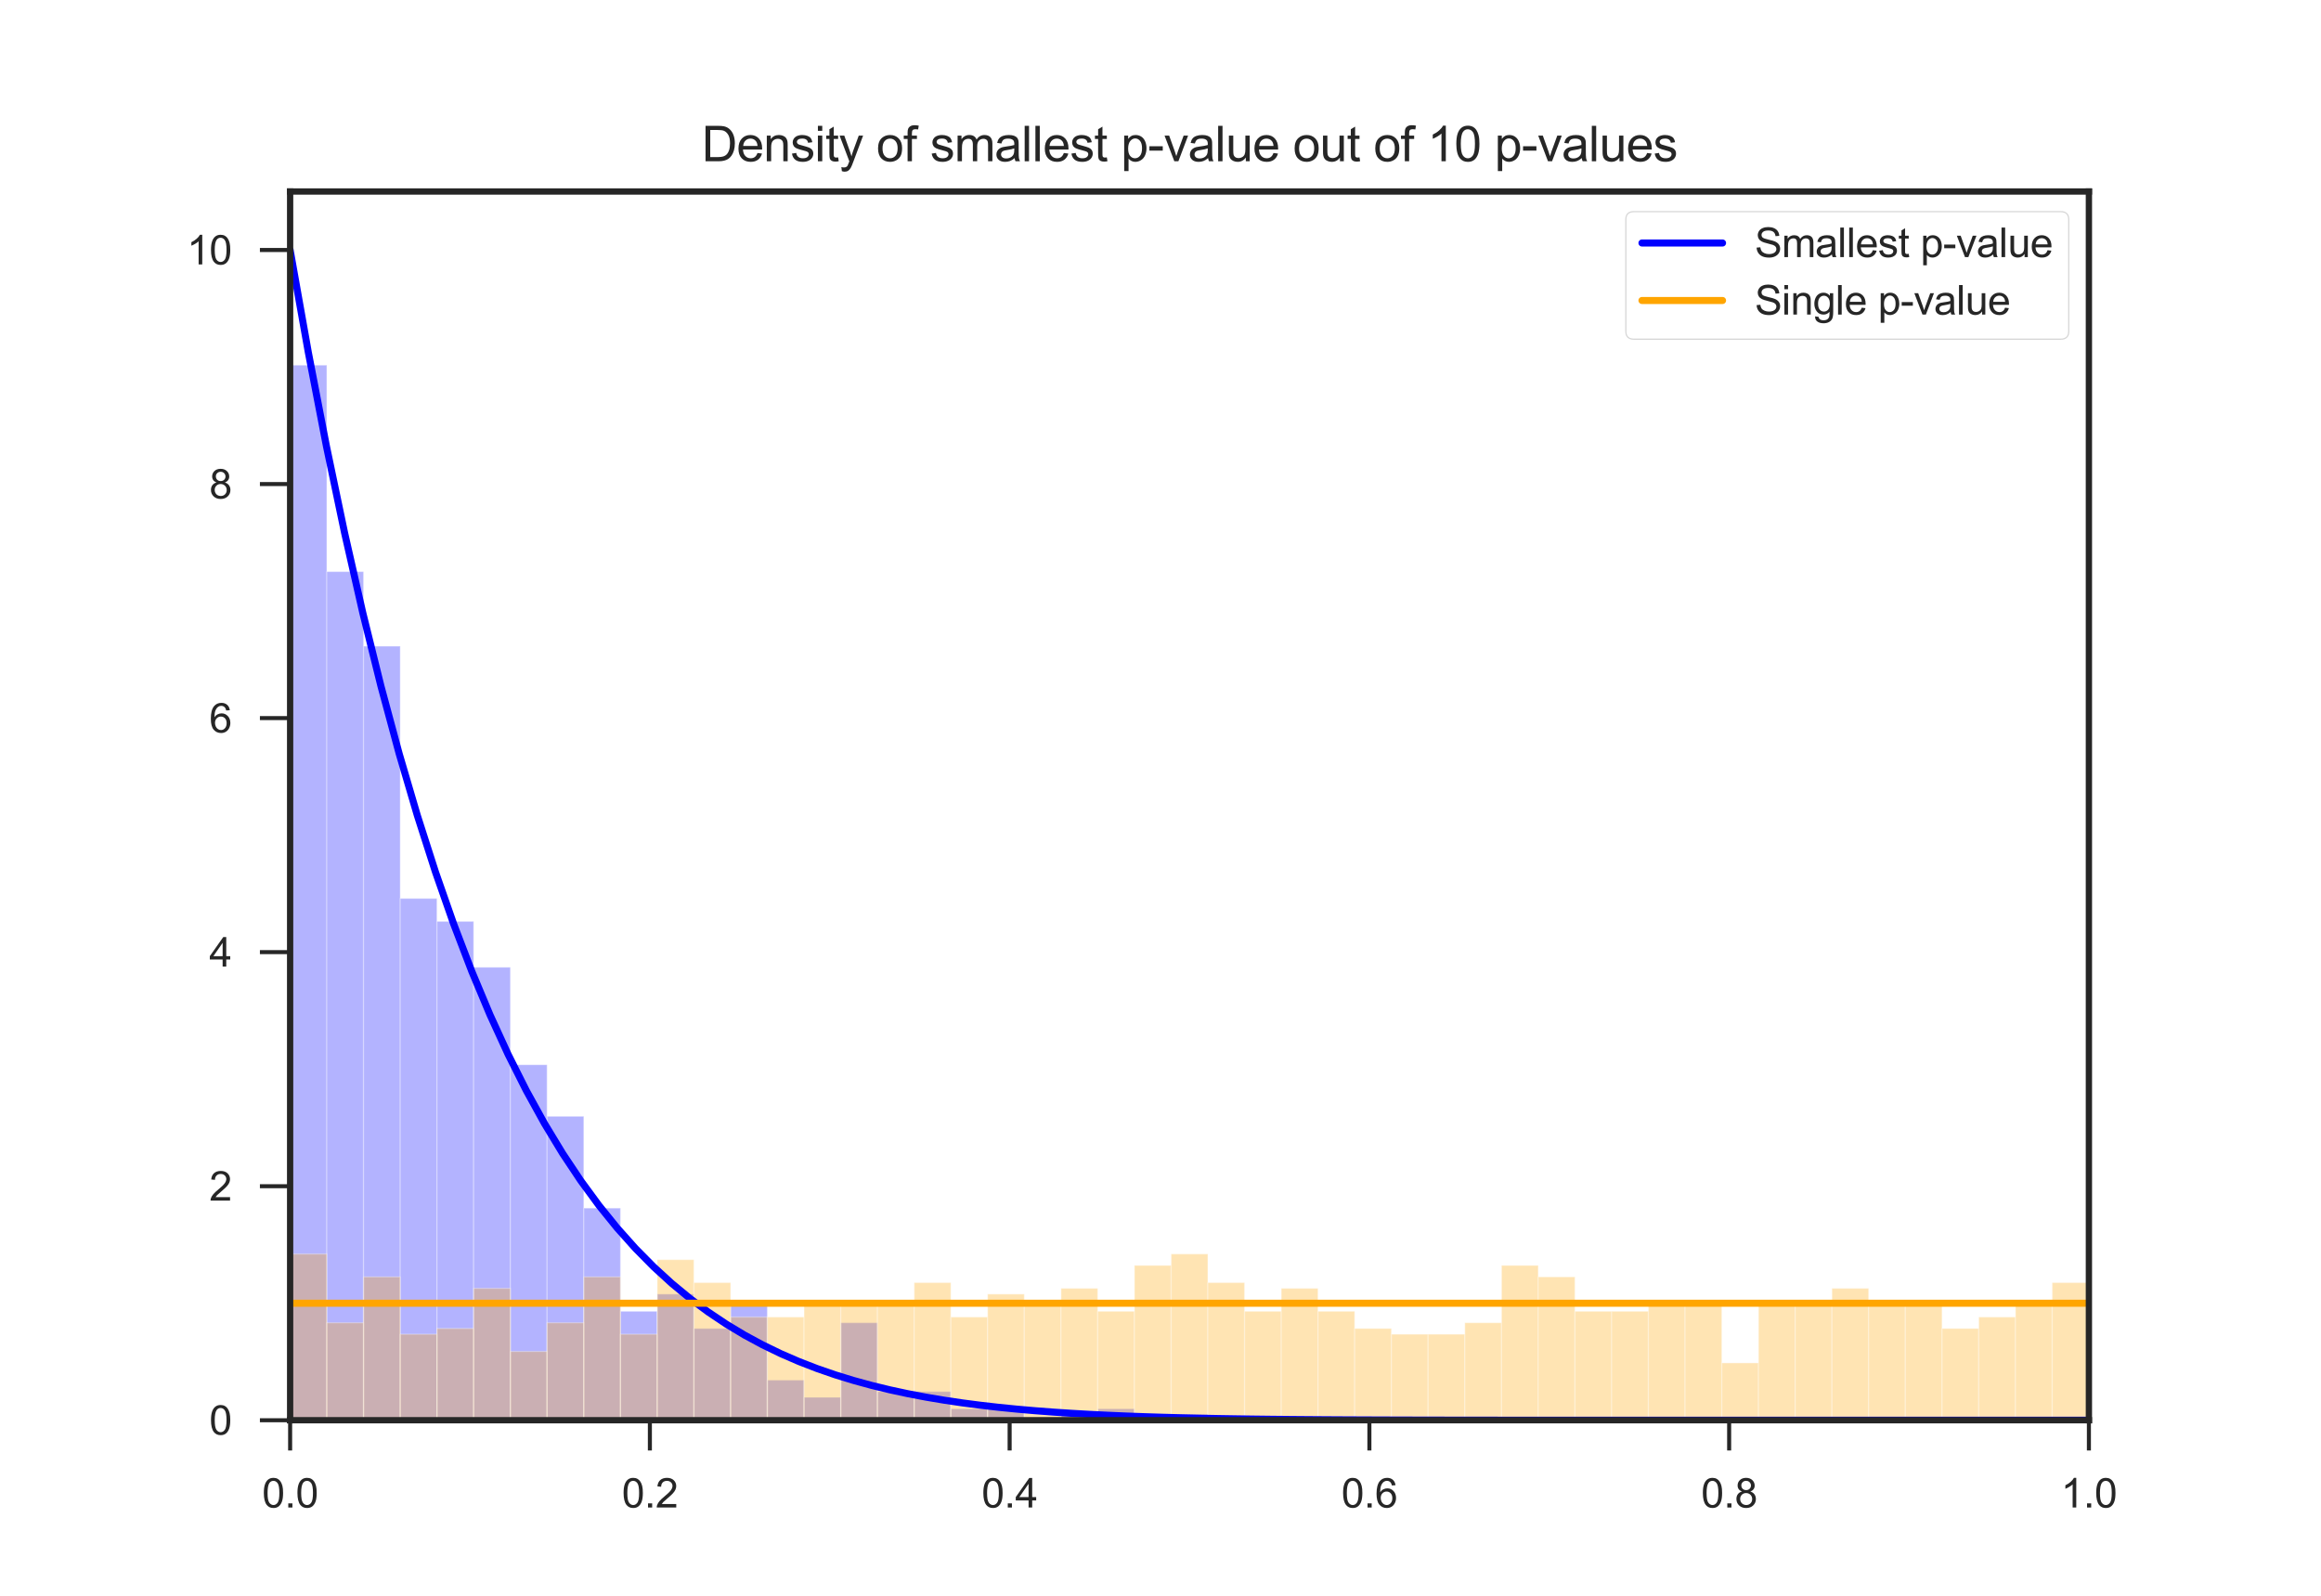 <?xml version="1.0" encoding="utf-8" standalone="no"?>
<!DOCTYPE svg PUBLIC "-//W3C//DTD SVG 1.1//EN"
  "http://www.w3.org/Graphics/SVG/1.1/DTD/svg11.dtd">
<svg xmlns:xlink="http://www.w3.org/1999/xlink" width="460.8pt" height="316.8pt" viewBox="0 0 460.8 316.8" xmlns="http://www.w3.org/2000/svg" version="1.1">
 <defs>
  <style type="text/css">*{stroke-linejoin: round; stroke-linecap: butt}</style>
 </defs>
 <g id="figure_1">
  <g id="patch_1">
   <path d="M 0 316.8 
L 460.8 316.8 
L 460.8 0 
L 0 0 
z
" style="fill: #ffffff"/>
  </g>
  <g id="axes_1">
   <g id="patch_2">
    <path d="M 57.6 281.952 
L 414.72 281.952 
L 414.72 38.016 
L 57.6 38.016 
z
" style="fill: #ffffff"/>
   </g>
   <g id="matplotlib.axis_1">
    <g id="xtick_1">
     <g id="line2d_1">
      <defs>
       <path id="m4decdb5a66" d="M 0 0 
L 0 6 
" style="stroke: #262626; stroke-width: 0.8"/>
      </defs>
      <g>
       <use xlink:href="#m4decdb5a66" x="57.6" y="281.952" style="fill: #262626; stroke: #262626; stroke-width: 0.8"/>
      </g>
     </g>
     <g id="text_1">
      <!-- 0.0 -->
      <g style="fill: #262626" transform="translate(52.04 299.278)scale(0.08 -0.08)">
       <defs>
        <path id="ArialMT-30" d="M 266 2259 
Q 266 3072 433 3567 
Q 600 4063 929 4331 
Q 1259 4600 1759 4600 
Q 2128 4600 2406 4451 
Q 2684 4303 2865 4023 
Q 3047 3744 3150 3342 
Q 3253 2941 3253 2259 
Q 3253 1453 3087 958 
Q 2922 463 2592 192 
Q 2263 -78 1759 -78 
Q 1097 -78 719 397 
Q 266 969 266 2259 
z
M 844 2259 
Q 844 1131 1108 757 
Q 1372 384 1759 384 
Q 2147 384 2411 759 
Q 2675 1134 2675 2259 
Q 2675 3391 2411 3762 
Q 2147 4134 1753 4134 
Q 1366 4134 1134 3806 
Q 844 3388 844 2259 
z
" transform="scale(0.016)"/>
        <path id="ArialMT-2e" d="M 581 0 
L 581 641 
L 1222 641 
L 1222 0 
L 581 0 
z
" transform="scale(0.016)"/>
       </defs>
       <use xlink:href="#ArialMT-30"/>
       <use xlink:href="#ArialMT-2e" x="55.615"/>
       <use xlink:href="#ArialMT-30" x="83.398"/>
      </g>
     </g>
    </g>
    <g id="xtick_2">
     <g id="line2d_2">
      <g>
       <use xlink:href="#m4decdb5a66" x="129.024" y="281.952" style="fill: #262626; stroke: #262626; stroke-width: 0.8"/>
      </g>
     </g>
     <g id="text_2">
      <!-- 0.2 -->
      <g style="fill: #262626" transform="translate(123.464 299.278)scale(0.08 -0.08)">
       <defs>
        <path id="ArialMT-32" d="M 3222 541 
L 3222 0 
L 194 0 
Q 188 203 259 391 
Q 375 700 629 1000 
Q 884 1300 1366 1694 
Q 2113 2306 2375 2664 
Q 2638 3022 2638 3341 
Q 2638 3675 2398 3904 
Q 2159 4134 1775 4134 
Q 1369 4134 1125 3890 
Q 881 3647 878 3216 
L 300 3275 
Q 359 3922 746 4261 
Q 1134 4600 1788 4600 
Q 2447 4600 2831 4234 
Q 3216 3869 3216 3328 
Q 3216 3053 3103 2787 
Q 2991 2522 2730 2228 
Q 2469 1934 1863 1422 
Q 1356 997 1212 845 
Q 1069 694 975 541 
L 3222 541 
z
" transform="scale(0.016)"/>
       </defs>
       <use xlink:href="#ArialMT-30"/>
       <use xlink:href="#ArialMT-2e" x="55.615"/>
       <use xlink:href="#ArialMT-32" x="83.398"/>
      </g>
     </g>
    </g>
    <g id="xtick_3">
     <g id="line2d_3">
      <g>
       <use xlink:href="#m4decdb5a66" x="200.448" y="281.952" style="fill: #262626; stroke: #262626; stroke-width: 0.8"/>
      </g>
     </g>
     <g id="text_3">
      <!-- 0.4 -->
      <g style="fill: #262626" transform="translate(194.888 299.278)scale(0.08 -0.08)">
       <defs>
        <path id="ArialMT-34" d="M 2069 0 
L 2069 1097 
L 81 1097 
L 81 1613 
L 2172 4581 
L 2631 4581 
L 2631 1613 
L 3250 1613 
L 3250 1097 
L 2631 1097 
L 2631 0 
L 2069 0 
z
M 2069 1613 
L 2069 3678 
L 634 1613 
L 2069 1613 
z
" transform="scale(0.016)"/>
       </defs>
       <use xlink:href="#ArialMT-30"/>
       <use xlink:href="#ArialMT-2e" x="55.615"/>
       <use xlink:href="#ArialMT-34" x="83.398"/>
      </g>
     </g>
    </g>
    <g id="xtick_4">
     <g id="line2d_4">
      <g>
       <use xlink:href="#m4decdb5a66" x="271.872" y="281.952" style="fill: #262626; stroke: #262626; stroke-width: 0.8"/>
      </g>
     </g>
     <g id="text_4">
      <!-- 0.6 -->
      <g style="fill: #262626" transform="translate(266.312 299.278)scale(0.08 -0.08)">
       <defs>
        <path id="ArialMT-36" d="M 3184 3459 
L 2625 3416 
Q 2550 3747 2413 3897 
Q 2184 4138 1850 4138 
Q 1581 4138 1378 3988 
Q 1113 3794 959 3422 
Q 806 3050 800 2363 
Q 1003 2672 1297 2822 
Q 1591 2972 1913 2972 
Q 2475 2972 2870 2558 
Q 3266 2144 3266 1488 
Q 3266 1056 3080 686 
Q 2894 316 2569 119 
Q 2244 -78 1831 -78 
Q 1128 -78 684 439 
Q 241 956 241 2144 
Q 241 3472 731 4075 
Q 1159 4600 1884 4600 
Q 2425 4600 2770 4297 
Q 3116 3994 3184 3459 
z
M 888 1484 
Q 888 1194 1011 928 
Q 1134 663 1356 523 
Q 1578 384 1822 384 
Q 2178 384 2434 671 
Q 2691 959 2691 1453 
Q 2691 1928 2437 2201 
Q 2184 2475 1800 2475 
Q 1419 2475 1153 2201 
Q 888 1928 888 1484 
z
" transform="scale(0.016)"/>
       </defs>
       <use xlink:href="#ArialMT-30"/>
       <use xlink:href="#ArialMT-2e" x="55.615"/>
       <use xlink:href="#ArialMT-36" x="83.398"/>
      </g>
     </g>
    </g>
    <g id="xtick_5">
     <g id="line2d_5">
      <g>
       <use xlink:href="#m4decdb5a66" x="343.296" y="281.952" style="fill: #262626; stroke: #262626; stroke-width: 0.8"/>
      </g>
     </g>
     <g id="text_5">
      <!-- 0.8 -->
      <g style="fill: #262626" transform="translate(337.736 299.278)scale(0.08 -0.08)">
       <defs>
        <path id="ArialMT-38" d="M 1131 2484 
Q 781 2613 612 2850 
Q 444 3088 444 3419 
Q 444 3919 803 4259 
Q 1163 4600 1759 4600 
Q 2359 4600 2725 4251 
Q 3091 3903 3091 3403 
Q 3091 3084 2923 2848 
Q 2756 2613 2416 2484 
Q 2838 2347 3058 2040 
Q 3278 1734 3278 1309 
Q 3278 722 2862 322 
Q 2447 -78 1769 -78 
Q 1091 -78 675 323 
Q 259 725 259 1325 
Q 259 1772 486 2073 
Q 713 2375 1131 2484 
z
M 1019 3438 
Q 1019 3113 1228 2906 
Q 1438 2700 1772 2700 
Q 2097 2700 2305 2904 
Q 2513 3109 2513 3406 
Q 2513 3716 2298 3927 
Q 2084 4138 1766 4138 
Q 1444 4138 1231 3931 
Q 1019 3725 1019 3438 
z
M 838 1322 
Q 838 1081 952 856 
Q 1066 631 1291 507 
Q 1516 384 1775 384 
Q 2178 384 2440 643 
Q 2703 903 2703 1303 
Q 2703 1709 2433 1975 
Q 2163 2241 1756 2241 
Q 1359 2241 1098 1978 
Q 838 1716 838 1322 
z
" transform="scale(0.016)"/>
       </defs>
       <use xlink:href="#ArialMT-30"/>
       <use xlink:href="#ArialMT-2e" x="55.615"/>
       <use xlink:href="#ArialMT-38" x="83.398"/>
      </g>
     </g>
    </g>
    <g id="xtick_6">
     <g id="line2d_6">
      <g>
       <use xlink:href="#m4decdb5a66" x="414.72" y="281.952" style="fill: #262626; stroke: #262626; stroke-width: 0.8"/>
      </g>
     </g>
     <g id="text_6">
      <!-- 1.0 -->
      <g style="fill: #262626" transform="translate(409.16 299.278)scale(0.08 -0.08)">
       <defs>
        <path id="ArialMT-31" d="M 2384 0 
L 1822 0 
L 1822 3584 
Q 1619 3391 1289 3197 
Q 959 3003 697 2906 
L 697 3450 
Q 1169 3672 1522 3987 
Q 1875 4303 2022 4600 
L 2384 4600 
L 2384 0 
z
" transform="scale(0.016)"/>
       </defs>
       <use xlink:href="#ArialMT-31"/>
       <use xlink:href="#ArialMT-2e" x="55.615"/>
       <use xlink:href="#ArialMT-30" x="83.398"/>
      </g>
     </g>
    </g>
   </g>
   <g id="matplotlib.axis_2">
    <g id="ytick_1">
     <g id="line2d_7">
      <defs>
       <path id="m6d794ac62b" d="M 0 0 
L -6 0 
" style="stroke: #262626; stroke-width: 0.8"/>
      </defs>
      <g>
       <use xlink:href="#m6d794ac62b" x="57.6" y="281.952" style="fill: #262626; stroke: #262626; stroke-width: 0.8"/>
      </g>
     </g>
     <g id="text_7">
      <!-- 0 -->
      <g style="fill: #262626" transform="translate(41.551 284.815)scale(0.08 -0.08)">
       <use xlink:href="#ArialMT-30"/>
      </g>
     </g>
    </g>
    <g id="ytick_2">
     <g id="line2d_8">
      <g>
       <use xlink:href="#m6d794ac62b" x="57.6" y="235.488" style="fill: #262626; stroke: #262626; stroke-width: 0.8"/>
      </g>
     </g>
     <g id="text_8">
      <!-- 2 -->
      <g style="fill: #262626" transform="translate(41.551 238.351)scale(0.08 -0.08)">
       <use xlink:href="#ArialMT-32"/>
      </g>
     </g>
    </g>
    <g id="ytick_3">
     <g id="line2d_9">
      <g>
       <use xlink:href="#m6d794ac62b" x="57.6" y="189.024" style="fill: #262626; stroke: #262626; stroke-width: 0.8"/>
      </g>
     </g>
     <g id="text_9">
      <!-- 4 -->
      <g style="fill: #262626" transform="translate(41.551 191.887)scale(0.08 -0.08)">
       <use xlink:href="#ArialMT-34"/>
      </g>
     </g>
    </g>
    <g id="ytick_4">
     <g id="line2d_10">
      <g>
       <use xlink:href="#m6d794ac62b" x="57.6" y="142.56" style="fill: #262626; stroke: #262626; stroke-width: 0.8"/>
      </g>
     </g>
     <g id="text_10">
      <!-- 6 -->
      <g style="fill: #262626" transform="translate(41.551 145.423)scale(0.08 -0.08)">
       <use xlink:href="#ArialMT-36"/>
      </g>
     </g>
    </g>
    <g id="ytick_5">
     <g id="line2d_11">
      <g>
       <use xlink:href="#m6d794ac62b" x="57.6" y="96.096" style="fill: #262626; stroke: #262626; stroke-width: 0.8"/>
      </g>
     </g>
     <g id="text_11">
      <!-- 8 -->
      <g style="fill: #262626" transform="translate(41.551 98.959)scale(0.08 -0.08)">
       <use xlink:href="#ArialMT-38"/>
      </g>
     </g>
    </g>
    <g id="ytick_6">
     <g id="line2d_12">
      <g>
       <use xlink:href="#m6d794ac62b" x="57.6" y="49.632" style="fill: #262626; stroke: #262626; stroke-width: 0.8"/>
      </g>
     </g>
     <g id="text_12">
      <!-- 10 -->
      <g style="fill: #262626" transform="translate(37.102 52.495)scale(0.08 -0.08)">
       <use xlink:href="#ArialMT-31"/>
       <use xlink:href="#ArialMT-30" x="55.615"/>
      </g>
     </g>
    </g>
   </g>
   <g id="patch_3">
    <path d="M 57.6 281.952 
L 64.888 281.952 
L 64.888 72.492 
L 57.6 72.492 
z
" clip-path="url(#p688a99c73a)" style="fill: #0000ff; opacity: 0.3; stroke: #ffffff; stroke-width: 0.24; stroke-linejoin: miter"/>
   </g>
   <g id="patch_4">
    <path d="M 64.888 281.952 
L 72.176 281.952 
L 72.176 113.474 
L 64.888 113.474 
z
" clip-path="url(#p688a99c73a)" style="fill: #0000ff; opacity: 0.3; stroke: #ffffff; stroke-width: 0.24; stroke-linejoin: miter"/>
   </g>
   <g id="patch_5">
    <path d="M 72.176 281.952 
L 79.464 281.952 
L 79.464 128.272 
L 72.176 128.272 
z
" clip-path="url(#p688a99c73a)" style="fill: #0000ff; opacity: 0.3; stroke: #ffffff; stroke-width: 0.24; stroke-linejoin: miter"/>
   </g>
   <g id="patch_6">
    <path d="M 79.464 281.952 
L 86.753 281.952 
L 86.753 178.361 
L 79.464 178.361 
z
" clip-path="url(#p688a99c73a)" style="fill: #0000ff; opacity: 0.3; stroke: #ffffff; stroke-width: 0.24; stroke-linejoin: miter"/>
   </g>
   <g id="patch_7">
    <path d="M 86.753 281.952 
L 94.041 281.952 
L 94.041 182.914 
L 86.753 182.914 
z
" clip-path="url(#p688a99c73a)" style="fill: #0000ff; opacity: 0.3; stroke: #ffffff; stroke-width: 0.24; stroke-linejoin: miter"/>
   </g>
   <g id="patch_8">
    <path d="M 94.041 281.952 
L 101.329 281.952 
L 101.329 192.021 
L 94.041 192.021 
z
" clip-path="url(#p688a99c73a)" style="fill: #0000ff; opacity: 0.3; stroke: #ffffff; stroke-width: 0.24; stroke-linejoin: miter"/>
   </g>
   <g id="patch_9">
    <path d="M 101.329 281.952 
L 108.617 281.952 
L 108.617 211.373 
L 101.329 211.373 
z
" clip-path="url(#p688a99c73a)" style="fill: #0000ff; opacity: 0.3; stroke: #ffffff; stroke-width: 0.24; stroke-linejoin: miter"/>
   </g>
   <g id="patch_10">
    <path d="M 108.617 281.952 
L 115.905 281.952 
L 115.905 221.618 
L 108.617 221.618 
z
" clip-path="url(#p688a99c73a)" style="fill: #0000ff; opacity: 0.3; stroke: #ffffff; stroke-width: 0.24; stroke-linejoin: miter"/>
   </g>
   <g id="patch_11">
    <path d="M 115.905 281.952 
L 123.193 281.952 
L 123.193 239.832 
L 115.905 239.832 
z
" clip-path="url(#p688a99c73a)" style="fill: #0000ff; opacity: 0.3; stroke: #ffffff; stroke-width: 0.24; stroke-linejoin: miter"/>
   </g>
   <g id="patch_12">
    <path d="M 123.193 281.952 
L 130.482 281.952 
L 130.482 260.323 
L 123.193 260.323 
z
" clip-path="url(#p688a99c73a)" style="fill: #0000ff; opacity: 0.3; stroke: #ffffff; stroke-width: 0.24; stroke-linejoin: miter"/>
   </g>
   <g id="patch_13">
    <path d="M 130.482 281.952 
L 137.77 281.952 
L 137.77 256.908 
L 130.482 256.908 
z
" clip-path="url(#p688a99c73a)" style="fill: #0000ff; opacity: 0.3; stroke: #ffffff; stroke-width: 0.24; stroke-linejoin: miter"/>
   </g>
   <g id="patch_14">
    <path d="M 137.77 281.952 
L 145.058 281.952 
L 145.058 263.738 
L 137.77 263.738 
z
" clip-path="url(#p688a99c73a)" style="fill: #0000ff; opacity: 0.3; stroke: #ffffff; stroke-width: 0.24; stroke-linejoin: miter"/>
   </g>
   <g id="patch_15">
    <path d="M 145.058 281.952 
L 152.346 281.952 
L 152.346 259.185 
L 145.058 259.185 
z
" clip-path="url(#p688a99c73a)" style="fill: #0000ff; opacity: 0.3; stroke: #ffffff; stroke-width: 0.24; stroke-linejoin: miter"/>
   </g>
   <g id="patch_16">
    <path d="M 152.346 281.952 
L 159.634 281.952 
L 159.634 273.983 
L 152.346 273.983 
z
" clip-path="url(#p688a99c73a)" style="fill: #0000ff; opacity: 0.3; stroke: #ffffff; stroke-width: 0.24; stroke-linejoin: miter"/>
   </g>
   <g id="patch_17">
    <path d="M 159.634 281.952 
L 166.922 281.952 
L 166.922 277.399 
L 159.634 277.399 
z
" clip-path="url(#p688a99c73a)" style="fill: #0000ff; opacity: 0.3; stroke: #ffffff; stroke-width: 0.24; stroke-linejoin: miter"/>
   </g>
   <g id="patch_18">
    <path d="M 166.922 281.952 
L 174.211 281.952 
L 174.211 262.6 
L 166.922 262.6 
z
" clip-path="url(#p688a99c73a)" style="fill: #0000ff; opacity: 0.3; stroke: #ffffff; stroke-width: 0.24; stroke-linejoin: miter"/>
   </g>
   <g id="patch_19">
    <path d="M 174.211 281.952 
L 181.499 281.952 
L 181.499 276.26 
L 174.211 276.26 
z
" clip-path="url(#p688a99c73a)" style="fill: #0000ff; opacity: 0.3; stroke: #ffffff; stroke-width: 0.24; stroke-linejoin: miter"/>
   </g>
   <g id="patch_20">
    <path d="M 181.499 281.952 
L 188.787 281.952 
L 188.787 276.26 
L 181.499 276.26 
z
" clip-path="url(#p688a99c73a)" style="fill: #0000ff; opacity: 0.3; stroke: #ffffff; stroke-width: 0.24; stroke-linejoin: miter"/>
   </g>
   <g id="patch_21">
    <path d="M 188.787 281.952 
L 196.075 281.952 
L 196.075 279.675 
L 188.787 279.675 
z
" clip-path="url(#p688a99c73a)" style="fill: #0000ff; opacity: 0.3; stroke: #ffffff; stroke-width: 0.24; stroke-linejoin: miter"/>
   </g>
   <g id="patch_22">
    <path d="M 196.075 281.952 
L 203.363 281.952 
L 203.363 279.675 
L 196.075 279.675 
z
" clip-path="url(#p688a99c73a)" style="fill: #0000ff; opacity: 0.3; stroke: #ffffff; stroke-width: 0.24; stroke-linejoin: miter"/>
   </g>
   <g id="patch_23">
    <path d="M 203.363 281.952 
L 210.651 281.952 
L 210.651 281.952 
L 203.363 281.952 
z
" clip-path="url(#p688a99c73a)" style="fill: #0000ff; opacity: 0.3; stroke: #ffffff; stroke-width: 0.24; stroke-linejoin: miter"/>
   </g>
   <g id="patch_24">
    <path d="M 210.651 281.952 
L 217.94 281.952 
L 217.94 280.814 
L 210.651 280.814 
z
" clip-path="url(#p688a99c73a)" style="fill: #0000ff; opacity: 0.3; stroke: #ffffff; stroke-width: 0.24; stroke-linejoin: miter"/>
   </g>
   <g id="patch_25">
    <path d="M 217.94 281.952 
L 225.228 281.952 
L 225.228 279.675 
L 217.94 279.675 
z
" clip-path="url(#p688a99c73a)" style="fill: #0000ff; opacity: 0.3; stroke: #ffffff; stroke-width: 0.24; stroke-linejoin: miter"/>
   </g>
   <g id="patch_26">
    <path d="M 225.228 281.952 
L 232.516 281.952 
L 232.516 280.814 
L 225.228 280.814 
z
" clip-path="url(#p688a99c73a)" style="fill: #0000ff; opacity: 0.3; stroke: #ffffff; stroke-width: 0.24; stroke-linejoin: miter"/>
   </g>
   <g id="patch_27">
    <path d="M 232.516 281.952 
L 239.804 281.952 
L 239.804 280.814 
L 232.516 280.814 
z
" clip-path="url(#p688a99c73a)" style="fill: #0000ff; opacity: 0.3; stroke: #ffffff; stroke-width: 0.24; stroke-linejoin: miter"/>
   </g>
   <g id="patch_28">
    <path d="M 239.804 281.952 
L 247.092 281.952 
L 247.092 281.952 
L 239.804 281.952 
z
" clip-path="url(#p688a99c73a)" style="fill: #0000ff; opacity: 0.3; stroke: #ffffff; stroke-width: 0.24; stroke-linejoin: miter"/>
   </g>
   <g id="patch_29">
    <path d="M 247.092 281.952 
L 254.38 281.952 
L 254.38 281.952 
L 247.092 281.952 
z
" clip-path="url(#p688a99c73a)" style="fill: #0000ff; opacity: 0.3; stroke: #ffffff; stroke-width: 0.24; stroke-linejoin: miter"/>
   </g>
   <g id="patch_30">
    <path d="M 254.38 281.952 
L 261.669 281.952 
L 261.669 281.952 
L 254.38 281.952 
z
" clip-path="url(#p688a99c73a)" style="fill: #0000ff; opacity: 0.3; stroke: #ffffff; stroke-width: 0.24; stroke-linejoin: miter"/>
   </g>
   <g id="patch_31">
    <path d="M 261.669 281.952 
L 268.957 281.952 
L 268.957 281.952 
L 261.669 281.952 
z
" clip-path="url(#p688a99c73a)" style="fill: #0000ff; opacity: 0.3; stroke: #ffffff; stroke-width: 0.24; stroke-linejoin: miter"/>
   </g>
   <g id="patch_32">
    <path d="M 268.957 281.952 
L 276.245 281.952 
L 276.245 281.952 
L 268.957 281.952 
z
" clip-path="url(#p688a99c73a)" style="fill: #0000ff; opacity: 0.3; stroke: #ffffff; stroke-width: 0.24; stroke-linejoin: miter"/>
   </g>
   <g id="patch_33">
    <path d="M 276.245 281.952 
L 283.533 281.952 
L 283.533 281.952 
L 276.245 281.952 
z
" clip-path="url(#p688a99c73a)" style="fill: #0000ff; opacity: 0.3; stroke: #ffffff; stroke-width: 0.24; stroke-linejoin: miter"/>
   </g>
   <g id="patch_34">
    <path d="M 283.533 281.952 
L 290.821 281.952 
L 290.821 281.952 
L 283.533 281.952 
z
" clip-path="url(#p688a99c73a)" style="fill: #0000ff; opacity: 0.3; stroke: #ffffff; stroke-width: 0.24; stroke-linejoin: miter"/>
   </g>
   <g id="patch_35">
    <path d="M 290.821 281.952 
L 298.109 281.952 
L 298.109 281.952 
L 290.821 281.952 
z
" clip-path="url(#p688a99c73a)" style="fill: #0000ff; opacity: 0.3; stroke: #ffffff; stroke-width: 0.24; stroke-linejoin: miter"/>
   </g>
   <g id="patch_36">
    <path d="M 298.109 281.952 
L 305.398 281.952 
L 305.398 281.952 
L 298.109 281.952 
z
" clip-path="url(#p688a99c73a)" style="fill: #0000ff; opacity: 0.3; stroke: #ffffff; stroke-width: 0.24; stroke-linejoin: miter"/>
   </g>
   <g id="patch_37">
    <path d="M 305.398 281.952 
L 312.686 281.952 
L 312.686 281.952 
L 305.398 281.952 
z
" clip-path="url(#p688a99c73a)" style="fill: #0000ff; opacity: 0.3; stroke: #ffffff; stroke-width: 0.24; stroke-linejoin: miter"/>
   </g>
   <g id="patch_38">
    <path d="M 312.686 281.952 
L 319.974 281.952 
L 319.974 281.952 
L 312.686 281.952 
z
" clip-path="url(#p688a99c73a)" style="fill: #0000ff; opacity: 0.3; stroke: #ffffff; stroke-width: 0.24; stroke-linejoin: miter"/>
   </g>
   <g id="patch_39">
    <path d="M 319.974 281.952 
L 327.262 281.952 
L 327.262 281.952 
L 319.974 281.952 
z
" clip-path="url(#p688a99c73a)" style="fill: #0000ff; opacity: 0.3; stroke: #ffffff; stroke-width: 0.24; stroke-linejoin: miter"/>
   </g>
   <g id="patch_40">
    <path d="M 327.262 281.952 
L 334.55 281.952 
L 334.55 281.952 
L 327.262 281.952 
z
" clip-path="url(#p688a99c73a)" style="fill: #0000ff; opacity: 0.3; stroke: #ffffff; stroke-width: 0.24; stroke-linejoin: miter"/>
   </g>
   <g id="patch_41">
    <path d="M 334.55 281.952 
L 341.838 281.952 
L 341.838 281.952 
L 334.55 281.952 
z
" clip-path="url(#p688a99c73a)" style="fill: #0000ff; opacity: 0.3; stroke: #ffffff; stroke-width: 0.24; stroke-linejoin: miter"/>
   </g>
   <g id="patch_42">
    <path d="M 341.838 281.952 
L 349.127 281.952 
L 349.127 281.952 
L 341.838 281.952 
z
" clip-path="url(#p688a99c73a)" style="fill: #0000ff; opacity: 0.3; stroke: #ffffff; stroke-width: 0.24; stroke-linejoin: miter"/>
   </g>
   <g id="patch_43">
    <path d="M 349.127 281.952 
L 356.415 281.952 
L 356.415 281.952 
L 349.127 281.952 
z
" clip-path="url(#p688a99c73a)" style="fill: #0000ff; opacity: 0.3; stroke: #ffffff; stroke-width: 0.24; stroke-linejoin: miter"/>
   </g>
   <g id="patch_44">
    <path d="M 356.415 281.952 
L 363.703 281.952 
L 363.703 281.952 
L 356.415 281.952 
z
" clip-path="url(#p688a99c73a)" style="fill: #0000ff; opacity: 0.3; stroke: #ffffff; stroke-width: 0.24; stroke-linejoin: miter"/>
   </g>
   <g id="patch_45">
    <path d="M 363.703 281.952 
L 370.991 281.952 
L 370.991 281.952 
L 363.703 281.952 
z
" clip-path="url(#p688a99c73a)" style="fill: #0000ff; opacity: 0.3; stroke: #ffffff; stroke-width: 0.24; stroke-linejoin: miter"/>
   </g>
   <g id="patch_46">
    <path d="M 370.991 281.952 
L 378.279 281.952 
L 378.279 281.952 
L 370.991 281.952 
z
" clip-path="url(#p688a99c73a)" style="fill: #0000ff; opacity: 0.3; stroke: #ffffff; stroke-width: 0.24; stroke-linejoin: miter"/>
   </g>
   <g id="patch_47">
    <path d="M 378.279 281.952 
L 385.567 281.952 
L 385.567 281.952 
L 378.279 281.952 
z
" clip-path="url(#p688a99c73a)" style="fill: #0000ff; opacity: 0.3; stroke: #ffffff; stroke-width: 0.24; stroke-linejoin: miter"/>
   </g>
   <g id="patch_48">
    <path d="M 385.567 281.952 
L 392.856 281.952 
L 392.856 281.952 
L 385.567 281.952 
z
" clip-path="url(#p688a99c73a)" style="fill: #0000ff; opacity: 0.3; stroke: #ffffff; stroke-width: 0.24; stroke-linejoin: miter"/>
   </g>
   <g id="patch_49">
    <path d="M 392.856 281.952 
L 400.144 281.952 
L 400.144 281.952 
L 392.856 281.952 
z
" clip-path="url(#p688a99c73a)" style="fill: #0000ff; opacity: 0.3; stroke: #ffffff; stroke-width: 0.24; stroke-linejoin: miter"/>
   </g>
   <g id="patch_50">
    <path d="M 400.144 281.952 
L 407.432 281.952 
L 407.432 281.952 
L 400.144 281.952 
z
" clip-path="url(#p688a99c73a)" style="fill: #0000ff; opacity: 0.3; stroke: #ffffff; stroke-width: 0.24; stroke-linejoin: miter"/>
   </g>
   <g id="patch_51">
    <path d="M 407.432 281.952 
L 414.72 281.952 
L 414.72 281.952 
L 407.432 281.952 
z
" clip-path="url(#p688a99c73a)" style="fill: #0000ff; opacity: 0.3; stroke: #ffffff; stroke-width: 0.24; stroke-linejoin: miter"/>
   </g>
   <g id="patch_52">
    <path d="M 57.6 281.952 
L 64.888 281.952 
L 64.888 248.939 
L 57.6 248.939 
z
" clip-path="url(#p688a99c73a)" style="fill: #ffa500; opacity: 0.3; stroke: #ffffff; stroke-width: 0.24; stroke-linejoin: miter"/>
   </g>
   <g id="patch_53">
    <path d="M 64.888 281.952 
L 72.176 281.952 
L 72.176 262.6 
L 64.888 262.6 
z
" clip-path="url(#p688a99c73a)" style="fill: #ffa500; opacity: 0.3; stroke: #ffffff; stroke-width: 0.24; stroke-linejoin: miter"/>
   </g>
   <g id="patch_54">
    <path d="M 72.176 281.952 
L 79.464 281.952 
L 79.464 253.493 
L 72.176 253.493 
z
" clip-path="url(#p688a99c73a)" style="fill: #ffa500; opacity: 0.3; stroke: #ffffff; stroke-width: 0.24; stroke-linejoin: miter"/>
   </g>
   <g id="patch_55">
    <path d="M 79.464 281.952 
L 86.753 281.952 
L 86.753 264.876 
L 79.464 264.876 
z
" clip-path="url(#p688a99c73a)" style="fill: #ffa500; opacity: 0.3; stroke: #ffffff; stroke-width: 0.24; stroke-linejoin: miter"/>
   </g>
   <g id="patch_56">
    <path d="M 86.753 281.952 
L 94.041 281.952 
L 94.041 263.738 
L 86.753 263.738 
z
" clip-path="url(#p688a99c73a)" style="fill: #ffa500; opacity: 0.3; stroke: #ffffff; stroke-width: 0.24; stroke-linejoin: miter"/>
   </g>
   <g id="patch_57">
    <path d="M 94.041 281.952 
L 101.329 281.952 
L 101.329 255.77 
L 94.041 255.77 
z
" clip-path="url(#p688a99c73a)" style="fill: #ffa500; opacity: 0.3; stroke: #ffffff; stroke-width: 0.24; stroke-linejoin: miter"/>
   </g>
   <g id="patch_58">
    <path d="M 101.329 281.952 
L 108.617 281.952 
L 108.617 268.292 
L 101.329 268.292 
z
" clip-path="url(#p688a99c73a)" style="fill: #ffa500; opacity: 0.3; stroke: #ffffff; stroke-width: 0.24; stroke-linejoin: miter"/>
   </g>
   <g id="patch_59">
    <path d="M 108.617 281.952 
L 115.905 281.952 
L 115.905 262.6 
L 108.617 262.6 
z
" clip-path="url(#p688a99c73a)" style="fill: #ffa500; opacity: 0.3; stroke: #ffffff; stroke-width: 0.24; stroke-linejoin: miter"/>
   </g>
   <g id="patch_60">
    <path d="M 115.905 281.952 
L 123.193 281.952 
L 123.193 253.493 
L 115.905 253.493 
z
" clip-path="url(#p688a99c73a)" style="fill: #ffa500; opacity: 0.3; stroke: #ffffff; stroke-width: 0.24; stroke-linejoin: miter"/>
   </g>
   <g id="patch_61">
    <path d="M 123.193 281.952 
L 130.482 281.952 
L 130.482 264.876 
L 123.193 264.876 
z
" clip-path="url(#p688a99c73a)" style="fill: #ffa500; opacity: 0.3; stroke: #ffffff; stroke-width: 0.24; stroke-linejoin: miter"/>
   </g>
   <g id="patch_62">
    <path d="M 130.482 281.952 
L 137.77 281.952 
L 137.77 250.078 
L 130.482 250.078 
z
" clip-path="url(#p688a99c73a)" style="fill: #ffa500; opacity: 0.3; stroke: #ffffff; stroke-width: 0.24; stroke-linejoin: miter"/>
   </g>
   <g id="patch_63">
    <path d="M 137.77 281.952 
L 145.058 281.952 
L 145.058 254.631 
L 137.77 254.631 
z
" clip-path="url(#p688a99c73a)" style="fill: #ffa500; opacity: 0.3; stroke: #ffffff; stroke-width: 0.24; stroke-linejoin: miter"/>
   </g>
   <g id="patch_64">
    <path d="M 145.058 281.952 
L 152.346 281.952 
L 152.346 261.461 
L 145.058 261.461 
z
" clip-path="url(#p688a99c73a)" style="fill: #ffa500; opacity: 0.3; stroke: #ffffff; stroke-width: 0.24; stroke-linejoin: miter"/>
   </g>
   <g id="patch_65">
    <path d="M 152.346 281.952 
L 159.634 281.952 
L 159.634 261.461 
L 152.346 261.461 
z
" clip-path="url(#p688a99c73a)" style="fill: #ffa500; opacity: 0.3; stroke: #ffffff; stroke-width: 0.24; stroke-linejoin: miter"/>
   </g>
   <g id="patch_66">
    <path d="M 159.634 281.952 
L 166.922 281.952 
L 166.922 259.185 
L 159.634 259.185 
z
" clip-path="url(#p688a99c73a)" style="fill: #ffa500; opacity: 0.3; stroke: #ffffff; stroke-width: 0.24; stroke-linejoin: miter"/>
   </g>
   <g id="patch_67">
    <path d="M 166.922 281.952 
L 174.211 281.952 
L 174.211 258.046 
L 166.922 258.046 
z
" clip-path="url(#p688a99c73a)" style="fill: #ffa500; opacity: 0.3; stroke: #ffffff; stroke-width: 0.24; stroke-linejoin: miter"/>
   </g>
   <g id="patch_68">
    <path d="M 174.211 281.952 
L 181.499 281.952 
L 181.499 258.046 
L 174.211 258.046 
z
" clip-path="url(#p688a99c73a)" style="fill: #ffa500; opacity: 0.3; stroke: #ffffff; stroke-width: 0.24; stroke-linejoin: miter"/>
   </g>
   <g id="patch_69">
    <path d="M 181.499 281.952 
L 188.787 281.952 
L 188.787 254.631 
L 181.499 254.631 
z
" clip-path="url(#p688a99c73a)" style="fill: #ffa500; opacity: 0.3; stroke: #ffffff; stroke-width: 0.24; stroke-linejoin: miter"/>
   </g>
   <g id="patch_70">
    <path d="M 188.787 281.952 
L 196.075 281.952 
L 196.075 261.461 
L 188.787 261.461 
z
" clip-path="url(#p688a99c73a)" style="fill: #ffa500; opacity: 0.3; stroke: #ffffff; stroke-width: 0.24; stroke-linejoin: miter"/>
   </g>
   <g id="patch_71">
    <path d="M 196.075 281.952 
L 203.363 281.952 
L 203.363 256.908 
L 196.075 256.908 
z
" clip-path="url(#p688a99c73a)" style="fill: #ffa500; opacity: 0.3; stroke: #ffffff; stroke-width: 0.24; stroke-linejoin: miter"/>
   </g>
   <g id="patch_72">
    <path d="M 203.363 281.952 
L 210.651 281.952 
L 210.651 258.046 
L 203.363 258.046 
z
" clip-path="url(#p688a99c73a)" style="fill: #ffa500; opacity: 0.3; stroke: #ffffff; stroke-width: 0.24; stroke-linejoin: miter"/>
   </g>
   <g id="patch_73">
    <path d="M 210.651 281.952 
L 217.94 281.952 
L 217.94 255.77 
L 210.651 255.77 
z
" clip-path="url(#p688a99c73a)" style="fill: #ffa500; opacity: 0.3; stroke: #ffffff; stroke-width: 0.24; stroke-linejoin: miter"/>
   </g>
   <g id="patch_74">
    <path d="M 217.94 281.952 
L 225.228 281.952 
L 225.228 260.323 
L 217.94 260.323 
z
" clip-path="url(#p688a99c73a)" style="fill: #ffa500; opacity: 0.3; stroke: #ffffff; stroke-width: 0.24; stroke-linejoin: miter"/>
   </g>
   <g id="patch_75">
    <path d="M 225.228 281.952 
L 232.516 281.952 
L 232.516 251.216 
L 225.228 251.216 
z
" clip-path="url(#p688a99c73a)" style="fill: #ffa500; opacity: 0.3; stroke: #ffffff; stroke-width: 0.24; stroke-linejoin: miter"/>
   </g>
   <g id="patch_76">
    <path d="M 232.516 281.952 
L 239.804 281.952 
L 239.804 248.939 
L 232.516 248.939 
z
" clip-path="url(#p688a99c73a)" style="fill: #ffa500; opacity: 0.3; stroke: #ffffff; stroke-width: 0.24; stroke-linejoin: miter"/>
   </g>
   <g id="patch_77">
    <path d="M 239.804 281.952 
L 247.092 281.952 
L 247.092 254.631 
L 239.804 254.631 
z
" clip-path="url(#p688a99c73a)" style="fill: #ffa500; opacity: 0.3; stroke: #ffffff; stroke-width: 0.24; stroke-linejoin: miter"/>
   </g>
   <g id="patch_78">
    <path d="M 247.092 281.952 
L 254.38 281.952 
L 254.38 260.323 
L 247.092 260.323 
z
" clip-path="url(#p688a99c73a)" style="fill: #ffa500; opacity: 0.3; stroke: #ffffff; stroke-width: 0.24; stroke-linejoin: miter"/>
   </g>
   <g id="patch_79">
    <path d="M 254.38 281.952 
L 261.669 281.952 
L 261.669 255.77 
L 254.38 255.77 
z
" clip-path="url(#p688a99c73a)" style="fill: #ffa500; opacity: 0.3; stroke: #ffffff; stroke-width: 0.24; stroke-linejoin: miter"/>
   </g>
   <g id="patch_80">
    <path d="M 261.669 281.952 
L 268.957 281.952 
L 268.957 260.323 
L 261.669 260.323 
z
" clip-path="url(#p688a99c73a)" style="fill: #ffa500; opacity: 0.3; stroke: #ffffff; stroke-width: 0.24; stroke-linejoin: miter"/>
   </g>
   <g id="patch_81">
    <path d="M 268.957 281.952 
L 276.245 281.952 
L 276.245 263.738 
L 268.957 263.738 
z
" clip-path="url(#p688a99c73a)" style="fill: #ffa500; opacity: 0.3; stroke: #ffffff; stroke-width: 0.24; stroke-linejoin: miter"/>
   </g>
   <g id="patch_82">
    <path d="M 276.245 281.952 
L 283.533 281.952 
L 283.533 264.876 
L 276.245 264.876 
z
" clip-path="url(#p688a99c73a)" style="fill: #ffa500; opacity: 0.3; stroke: #ffffff; stroke-width: 0.24; stroke-linejoin: miter"/>
   </g>
   <g id="patch_83">
    <path d="M 283.533 281.952 
L 290.821 281.952 
L 290.821 264.876 
L 283.533 264.876 
z
" clip-path="url(#p688a99c73a)" style="fill: #ffa500; opacity: 0.3; stroke: #ffffff; stroke-width: 0.24; stroke-linejoin: miter"/>
   </g>
   <g id="patch_84">
    <path d="M 290.821 281.952 
L 298.109 281.952 
L 298.109 262.6 
L 290.821 262.6 
z
" clip-path="url(#p688a99c73a)" style="fill: #ffa500; opacity: 0.3; stroke: #ffffff; stroke-width: 0.24; stroke-linejoin: miter"/>
   </g>
   <g id="patch_85">
    <path d="M 298.109 281.952 
L 305.398 281.952 
L 305.398 251.216 
L 298.109 251.216 
z
" clip-path="url(#p688a99c73a)" style="fill: #ffa500; opacity: 0.3; stroke: #ffffff; stroke-width: 0.24; stroke-linejoin: miter"/>
   </g>
   <g id="patch_86">
    <path d="M 305.398 281.952 
L 312.686 281.952 
L 312.686 253.493 
L 305.398 253.493 
z
" clip-path="url(#p688a99c73a)" style="fill: #ffa500; opacity: 0.3; stroke: #ffffff; stroke-width: 0.24; stroke-linejoin: miter"/>
   </g>
   <g id="patch_87">
    <path d="M 312.686 281.952 
L 319.974 281.952 
L 319.974 260.323 
L 312.686 260.323 
z
" clip-path="url(#p688a99c73a)" style="fill: #ffa500; opacity: 0.3; stroke: #ffffff; stroke-width: 0.24; stroke-linejoin: miter"/>
   </g>
   <g id="patch_88">
    <path d="M 319.974 281.952 
L 327.262 281.952 
L 327.262 260.323 
L 319.974 260.323 
z
" clip-path="url(#p688a99c73a)" style="fill: #ffa500; opacity: 0.3; stroke: #ffffff; stroke-width: 0.24; stroke-linejoin: miter"/>
   </g>
   <g id="patch_89">
    <path d="M 327.262 281.952 
L 334.55 281.952 
L 334.55 258.046 
L 327.262 258.046 
z
" clip-path="url(#p688a99c73a)" style="fill: #ffa500; opacity: 0.3; stroke: #ffffff; stroke-width: 0.24; stroke-linejoin: miter"/>
   </g>
   <g id="patch_90">
    <path d="M 334.55 281.952 
L 341.838 281.952 
L 341.838 259.185 
L 334.55 259.185 
z
" clip-path="url(#p688a99c73a)" style="fill: #ffa500; opacity: 0.3; stroke: #ffffff; stroke-width: 0.24; stroke-linejoin: miter"/>
   </g>
   <g id="patch_91">
    <path d="M 341.838 281.952 
L 349.127 281.952 
L 349.127 270.568 
L 341.838 270.568 
z
" clip-path="url(#p688a99c73a)" style="fill: #ffa500; opacity: 0.3; stroke: #ffffff; stroke-width: 0.24; stroke-linejoin: miter"/>
   </g>
   <g id="patch_92">
    <path d="M 349.127 281.952 
L 356.415 281.952 
L 356.415 258.046 
L 349.127 258.046 
z
" clip-path="url(#p688a99c73a)" style="fill: #ffa500; opacity: 0.3; stroke: #ffffff; stroke-width: 0.24; stroke-linejoin: miter"/>
   </g>
   <g id="patch_93">
    <path d="M 356.415 281.952 
L 363.703 281.952 
L 363.703 259.185 
L 356.415 259.185 
z
" clip-path="url(#p688a99c73a)" style="fill: #ffa500; opacity: 0.3; stroke: #ffffff; stroke-width: 0.24; stroke-linejoin: miter"/>
   </g>
   <g id="patch_94">
    <path d="M 363.703 281.952 
L 370.991 281.952 
L 370.991 255.77 
L 363.703 255.77 
z
" clip-path="url(#p688a99c73a)" style="fill: #ffa500; opacity: 0.3; stroke: #ffffff; stroke-width: 0.24; stroke-linejoin: miter"/>
   </g>
   <g id="patch_95">
    <path d="M 370.991 281.952 
L 378.279 281.952 
L 378.279 258.046 
L 370.991 258.046 
z
" clip-path="url(#p688a99c73a)" style="fill: #ffa500; opacity: 0.3; stroke: #ffffff; stroke-width: 0.24; stroke-linejoin: miter"/>
   </g>
   <g id="patch_96">
    <path d="M 378.279 281.952 
L 385.567 281.952 
L 385.567 259.185 
L 378.279 259.185 
z
" clip-path="url(#p688a99c73a)" style="fill: #ffa500; opacity: 0.3; stroke: #ffffff; stroke-width: 0.24; stroke-linejoin: miter"/>
   </g>
   <g id="patch_97">
    <path d="M 385.567 281.952 
L 392.856 281.952 
L 392.856 263.738 
L 385.567 263.738 
z
" clip-path="url(#p688a99c73a)" style="fill: #ffa500; opacity: 0.3; stroke: #ffffff; stroke-width: 0.24; stroke-linejoin: miter"/>
   </g>
   <g id="patch_98">
    <path d="M 392.856 281.952 
L 400.144 281.952 
L 400.144 261.461 
L 392.856 261.461 
z
" clip-path="url(#p688a99c73a)" style="fill: #ffa500; opacity: 0.3; stroke: #ffffff; stroke-width: 0.24; stroke-linejoin: miter"/>
   </g>
   <g id="patch_99">
    <path d="M 400.144 281.952 
L 407.432 281.952 
L 407.432 258.046 
L 400.144 258.046 
z
" clip-path="url(#p688a99c73a)" style="fill: #ffa500; opacity: 0.3; stroke: #ffffff; stroke-width: 0.24; stroke-linejoin: miter"/>
   </g>
   <g id="patch_100">
    <path d="M 407.432 281.952 
L 414.72 281.952 
L 414.72 254.631 
L 407.432 254.631 
z
" clip-path="url(#p688a99c73a)" style="fill: #ffa500; opacity: 0.3; stroke: #ffffff; stroke-width: 0.24; stroke-linejoin: miter"/>
   </g>
   <g id="line2d_13">
    <path d="M 57.6 49.632 
L 61.207 69.918 
L 64.815 88.615 
L 68.422 105.831 
L 72.029 121.671 
L 75.636 136.232 
L 79.244 149.604 
L 82.851 161.875 
L 86.458 173.124 
L 90.065 183.426 
L 93.673 192.852 
L 97.28 201.467 
L 100.887 209.334 
L 104.495 216.51 
L 108.102 223.049 
L 111.709 229 
L 115.316 234.411 
L 118.924 239.324 
L 122.531 243.781 
L 126.138 247.819 
L 129.745 251.472 
L 133.353 254.774 
L 136.96 257.754 
L 140.567 260.439 
L 144.175 262.857 
L 147.782 265.03 
L 151.389 266.98 
L 154.996 268.728 
L 158.604 270.292 
L 162.211 271.69 
L 165.818 272.936 
L 169.425 274.046 
L 173.033 275.033 
L 176.64 275.909 
L 180.247 276.685 
L 183.855 277.371 
L 187.462 277.976 
L 191.069 278.509 
L 194.676 278.978 
L 198.284 279.389 
L 201.891 279.749 
L 205.498 280.063 
L 209.105 280.337 
L 212.713 280.575 
L 216.32 280.781 
L 219.927 280.959 
L 223.535 281.113 
L 227.142 281.245 
L 230.749 281.358 
L 234.356 281.455 
L 237.964 281.538 
L 241.571 281.608 
L 245.178 281.667 
L 248.785 281.717 
L 252.393 281.76 
L 256 281.795 
L 259.607 281.824 
L 263.215 281.849 
L 266.822 281.869 
L 270.429 281.885 
L 274.036 281.899 
L 277.644 281.91 
L 281.251 281.919 
L 284.858 281.926 
L 288.465 281.932 
L 292.073 281.937 
L 295.68 281.94 
L 299.287 281.943 
L 302.895 281.945 
L 306.502 281.947 
L 310.109 281.948 
L 313.716 281.949 
L 317.324 281.95 
L 320.931 281.951 
L 324.538 281.951 
L 328.145 281.951 
L 331.753 281.952 
L 335.36 281.952 
L 338.967 281.952 
L 342.575 281.952 
L 346.182 281.952 
L 349.789 281.952 
L 353.396 281.952 
L 357.004 281.952 
L 360.611 281.952 
L 364.218 281.952 
L 367.825 281.952 
L 371.433 281.952 
L 375.04 281.952 
L 378.647 281.952 
L 382.255 281.952 
L 385.862 281.952 
L 389.469 281.952 
L 393.076 281.952 
L 396.684 281.952 
L 400.291 281.952 
L 403.898 281.952 
L 407.505 281.952 
L 411.113 281.952 
L 414.72 281.952 
" clip-path="url(#p688a99c73a)" style="fill: none; stroke: #0000ff; stroke-width: 1.4; stroke-linecap: round"/>
   </g>
   <g id="line2d_14">
    <path d="M 57.6 258.72 
L 61.207 258.72 
L 64.815 258.72 
L 68.422 258.72 
L 72.029 258.72 
L 75.636 258.72 
L 79.244 258.72 
L 82.851 258.72 
L 86.458 258.72 
L 90.065 258.72 
L 93.673 258.72 
L 97.28 258.72 
L 100.887 258.72 
L 104.495 258.72 
L 108.102 258.72 
L 111.709 258.72 
L 115.316 258.72 
L 118.924 258.72 
L 122.531 258.72 
L 126.138 258.72 
L 129.745 258.72 
L 133.353 258.72 
L 136.96 258.72 
L 140.567 258.72 
L 144.175 258.72 
L 147.782 258.72 
L 151.389 258.72 
L 154.996 258.72 
L 158.604 258.72 
L 162.211 258.72 
L 165.818 258.72 
L 169.425 258.72 
L 173.033 258.72 
L 176.64 258.72 
L 180.247 258.72 
L 183.855 258.72 
L 187.462 258.72 
L 191.069 258.72 
L 194.676 258.72 
L 198.284 258.72 
L 201.891 258.72 
L 205.498 258.72 
L 209.105 258.72 
L 212.713 258.72 
L 216.32 258.72 
L 219.927 258.72 
L 223.535 258.72 
L 227.142 258.72 
L 230.749 258.72 
L 234.356 258.72 
L 237.964 258.72 
L 241.571 258.72 
L 245.178 258.72 
L 248.785 258.72 
L 252.393 258.72 
L 256 258.72 
L 259.607 258.72 
L 263.215 258.72 
L 266.822 258.72 
L 270.429 258.72 
L 274.036 258.72 
L 277.644 258.72 
L 281.251 258.72 
L 284.858 258.72 
L 288.465 258.72 
L 292.073 258.72 
L 295.68 258.72 
L 299.287 258.72 
L 302.895 258.72 
L 306.502 258.72 
L 310.109 258.72 
L 313.716 258.72 
L 317.324 258.72 
L 320.931 258.72 
L 324.538 258.72 
L 328.145 258.72 
L 331.753 258.72 
L 335.36 258.72 
L 338.967 258.72 
L 342.575 258.72 
L 346.182 258.72 
L 349.789 258.72 
L 353.396 258.72 
L 357.004 258.72 
L 360.611 258.72 
L 364.218 258.72 
L 367.825 258.72 
L 371.433 258.72 
L 375.04 258.72 
L 378.647 258.72 
L 382.255 258.72 
L 385.862 258.72 
L 389.469 258.72 
L 393.076 258.72 
L 396.684 258.72 
L 400.291 258.72 
L 403.898 258.72 
L 407.505 258.72 
L 411.113 258.72 
L 414.72 258.72 
" clip-path="url(#p688a99c73a)" style="fill: none; stroke: #ffa500; stroke-width: 1.4; stroke-linecap: round"/>
   </g>
   <g id="patch_101">
    <path d="M 57.6 281.952 
L 57.6 38.016 
" style="fill: none; stroke: #262626; stroke-width: 1.25; stroke-linejoin: miter; stroke-linecap: square"/>
   </g>
   <g id="patch_102">
    <path d="M 414.72 281.952 
L 414.72 38.016 
" style="fill: none; stroke: #262626; stroke-width: 1.25; stroke-linejoin: miter; stroke-linecap: square"/>
   </g>
   <g id="patch_103">
    <path d="M 57.6 281.952 
L 414.72 281.952 
" style="fill: none; stroke: #262626; stroke-width: 1.25; stroke-linejoin: miter; stroke-linecap: square"/>
   </g>
   <g id="patch_104">
    <path d="M 57.6 38.016 
L 414.72 38.016 
" style="fill: none; stroke: #262626; stroke-width: 1.25; stroke-linejoin: miter; stroke-linecap: square"/>
   </g>
   <g id="text_13">
    <!-- Density of smallest p-value out of 10 p-values -->
    <g style="fill: #262626" transform="translate(139.318 32.016)scale(0.096 -0.096)">
     <defs>
      <path id="ArialMT-44" d="M 494 0 
L 494 4581 
L 2072 4581 
Q 2606 4581 2888 4516 
Q 3281 4425 3559 4188 
Q 3922 3881 4101 3404 
Q 4281 2928 4281 2316 
Q 4281 1794 4159 1391 
Q 4038 988 3847 723 
Q 3656 459 3429 307 
Q 3203 156 2883 78 
Q 2563 0 2147 0 
L 494 0 
z
M 1100 541 
L 2078 541 
Q 2531 541 2789 625 
Q 3047 709 3200 863 
Q 3416 1078 3536 1442 
Q 3656 1806 3656 2325 
Q 3656 3044 3420 3430 
Q 3184 3816 2847 3947 
Q 2603 4041 2063 4041 
L 1100 4041 
L 1100 541 
z
" transform="scale(0.016)"/>
      <path id="ArialMT-65" d="M 2694 1069 
L 3275 997 
Q 3138 488 2766 206 
Q 2394 -75 1816 -75 
Q 1088 -75 661 373 
Q 234 822 234 1631 
Q 234 2469 665 2931 
Q 1097 3394 1784 3394 
Q 2450 3394 2872 2941 
Q 3294 2488 3294 1666 
Q 3294 1616 3291 1516 
L 816 1516 
Q 847 969 1125 678 
Q 1403 388 1819 388 
Q 2128 388 2347 550 
Q 2566 713 2694 1069 
z
M 847 1978 
L 2700 1978 
Q 2663 2397 2488 2606 
Q 2219 2931 1791 2931 
Q 1403 2931 1139 2672 
Q 875 2413 847 1978 
z
" transform="scale(0.016)"/>
      <path id="ArialMT-6e" d="M 422 0 
L 422 3319 
L 928 3319 
L 928 2847 
Q 1294 3394 1984 3394 
Q 2284 3394 2536 3286 
Q 2788 3178 2913 3003 
Q 3038 2828 3088 2588 
Q 3119 2431 3119 2041 
L 3119 0 
L 2556 0 
L 2556 2019 
Q 2556 2363 2490 2533 
Q 2425 2703 2258 2804 
Q 2091 2906 1866 2906 
Q 1506 2906 1245 2678 
Q 984 2450 984 1813 
L 984 0 
L 422 0 
z
" transform="scale(0.016)"/>
      <path id="ArialMT-73" d="M 197 991 
L 753 1078 
Q 800 744 1014 566 
Q 1228 388 1613 388 
Q 2000 388 2187 545 
Q 2375 703 2375 916 
Q 2375 1106 2209 1216 
Q 2094 1291 1634 1406 
Q 1016 1563 777 1677 
Q 538 1791 414 1992 
Q 291 2194 291 2438 
Q 291 2659 392 2848 
Q 494 3038 669 3163 
Q 800 3259 1026 3326 
Q 1253 3394 1513 3394 
Q 1903 3394 2198 3281 
Q 2494 3169 2634 2976 
Q 2775 2784 2828 2463 
L 2278 2388 
Q 2241 2644 2061 2787 
Q 1881 2931 1553 2931 
Q 1166 2931 1000 2803 
Q 834 2675 834 2503 
Q 834 2394 903 2306 
Q 972 2216 1119 2156 
Q 1203 2125 1616 2013 
Q 2213 1853 2448 1751 
Q 2684 1650 2818 1456 
Q 2953 1263 2953 975 
Q 2953 694 2789 445 
Q 2625 197 2315 61 
Q 2006 -75 1616 -75 
Q 969 -75 630 194 
Q 291 463 197 991 
z
" transform="scale(0.016)"/>
      <path id="ArialMT-69" d="M 425 3934 
L 425 4581 
L 988 4581 
L 988 3934 
L 425 3934 
z
M 425 0 
L 425 3319 
L 988 3319 
L 988 0 
L 425 0 
z
" transform="scale(0.016)"/>
      <path id="ArialMT-74" d="M 1650 503 
L 1731 6 
Q 1494 -44 1306 -44 
Q 1000 -44 831 53 
Q 663 150 594 308 
Q 525 466 525 972 
L 525 2881 
L 113 2881 
L 113 3319 
L 525 3319 
L 525 4141 
L 1084 4478 
L 1084 3319 
L 1650 3319 
L 1650 2881 
L 1084 2881 
L 1084 941 
Q 1084 700 1114 631 
Q 1144 563 1211 522 
Q 1278 481 1403 481 
Q 1497 481 1650 503 
z
" transform="scale(0.016)"/>
      <path id="ArialMT-79" d="M 397 -1278 
L 334 -750 
Q 519 -800 656 -800 
Q 844 -800 956 -737 
Q 1069 -675 1141 -563 
Q 1194 -478 1313 -144 
Q 1328 -97 1363 -6 
L 103 3319 
L 709 3319 
L 1400 1397 
Q 1534 1031 1641 628 
Q 1738 1016 1872 1384 
L 2581 3319 
L 3144 3319 
L 1881 -56 
Q 1678 -603 1566 -809 
Q 1416 -1088 1222 -1217 
Q 1028 -1347 759 -1347 
Q 597 -1347 397 -1278 
z
" transform="scale(0.016)"/>
      <path id="ArialMT-20" transform="scale(0.016)"/>
      <path id="ArialMT-6f" d="M 213 1659 
Q 213 2581 725 3025 
Q 1153 3394 1769 3394 
Q 2453 3394 2887 2945 
Q 3322 2497 3322 1706 
Q 3322 1066 3130 698 
Q 2938 331 2570 128 
Q 2203 -75 1769 -75 
Q 1072 -75 642 372 
Q 213 819 213 1659 
z
M 791 1659 
Q 791 1022 1069 705 
Q 1347 388 1769 388 
Q 2188 388 2466 706 
Q 2744 1025 2744 1678 
Q 2744 2294 2464 2611 
Q 2184 2928 1769 2928 
Q 1347 2928 1069 2612 
Q 791 2297 791 1659 
z
" transform="scale(0.016)"/>
      <path id="ArialMT-66" d="M 556 0 
L 556 2881 
L 59 2881 
L 59 3319 
L 556 3319 
L 556 3672 
Q 556 4006 616 4169 
Q 697 4388 901 4523 
Q 1106 4659 1475 4659 
Q 1713 4659 2000 4603 
L 1916 4113 
Q 1741 4144 1584 4144 
Q 1328 4144 1222 4034 
Q 1116 3925 1116 3625 
L 1116 3319 
L 1763 3319 
L 1763 2881 
L 1116 2881 
L 1116 0 
L 556 0 
z
" transform="scale(0.016)"/>
      <path id="ArialMT-6d" d="M 422 0 
L 422 3319 
L 925 3319 
L 925 2853 
Q 1081 3097 1340 3245 
Q 1600 3394 1931 3394 
Q 2300 3394 2536 3241 
Q 2772 3088 2869 2813 
Q 3263 3394 3894 3394 
Q 4388 3394 4653 3120 
Q 4919 2847 4919 2278 
L 4919 0 
L 4359 0 
L 4359 2091 
Q 4359 2428 4304 2576 
Q 4250 2725 4106 2815 
Q 3963 2906 3769 2906 
Q 3419 2906 3187 2673 
Q 2956 2441 2956 1928 
L 2956 0 
L 2394 0 
L 2394 2156 
Q 2394 2531 2256 2718 
Q 2119 2906 1806 2906 
Q 1569 2906 1367 2781 
Q 1166 2656 1075 2415 
Q 984 2175 984 1722 
L 984 0 
L 422 0 
z
" transform="scale(0.016)"/>
      <path id="ArialMT-61" d="M 2588 409 
Q 2275 144 1986 34 
Q 1697 -75 1366 -75 
Q 819 -75 525 192 
Q 231 459 231 875 
Q 231 1119 342 1320 
Q 453 1522 633 1644 
Q 813 1766 1038 1828 
Q 1203 1872 1538 1913 
Q 2219 1994 2541 2106 
Q 2544 2222 2544 2253 
Q 2544 2597 2384 2738 
Q 2169 2928 1744 2928 
Q 1347 2928 1158 2789 
Q 969 2650 878 2297 
L 328 2372 
Q 403 2725 575 2942 
Q 747 3159 1072 3276 
Q 1397 3394 1825 3394 
Q 2250 3394 2515 3294 
Q 2781 3194 2906 3042 
Q 3031 2891 3081 2659 
Q 3109 2516 3109 2141 
L 3109 1391 
Q 3109 606 3145 398 
Q 3181 191 3288 0 
L 2700 0 
Q 2613 175 2588 409 
z
M 2541 1666 
Q 2234 1541 1622 1453 
Q 1275 1403 1131 1340 
Q 988 1278 909 1158 
Q 831 1038 831 891 
Q 831 666 1001 516 
Q 1172 366 1500 366 
Q 1825 366 2078 508 
Q 2331 650 2450 897 
Q 2541 1088 2541 1459 
L 2541 1666 
z
" transform="scale(0.016)"/>
      <path id="ArialMT-6c" d="M 409 0 
L 409 4581 
L 972 4581 
L 972 0 
L 409 0 
z
" transform="scale(0.016)"/>
      <path id="ArialMT-70" d="M 422 -1272 
L 422 3319 
L 934 3319 
L 934 2888 
Q 1116 3141 1344 3267 
Q 1572 3394 1897 3394 
Q 2322 3394 2647 3175 
Q 2972 2956 3137 2557 
Q 3303 2159 3303 1684 
Q 3303 1175 3120 767 
Q 2938 359 2589 142 
Q 2241 -75 1856 -75 
Q 1575 -75 1351 44 
Q 1128 163 984 344 
L 984 -1272 
L 422 -1272 
z
M 931 1641 
Q 931 1000 1190 694 
Q 1450 388 1819 388 
Q 2194 388 2461 705 
Q 2728 1022 2728 1688 
Q 2728 2322 2467 2637 
Q 2206 2953 1844 2953 
Q 1484 2953 1207 2617 
Q 931 2281 931 1641 
z
" transform="scale(0.016)"/>
      <path id="ArialMT-2d" d="M 203 1375 
L 203 1941 
L 1931 1941 
L 1931 1375 
L 203 1375 
z
" transform="scale(0.016)"/>
      <path id="ArialMT-76" d="M 1344 0 
L 81 3319 
L 675 3319 
L 1388 1331 
Q 1503 1009 1600 663 
Q 1675 925 1809 1294 
L 2547 3319 
L 3125 3319 
L 1869 0 
L 1344 0 
z
" transform="scale(0.016)"/>
      <path id="ArialMT-75" d="M 2597 0 
L 2597 488 
Q 2209 -75 1544 -75 
Q 1250 -75 995 37 
Q 741 150 617 320 
Q 494 491 444 738 
Q 409 903 409 1263 
L 409 3319 
L 972 3319 
L 972 1478 
Q 972 1038 1006 884 
Q 1059 663 1231 536 
Q 1403 409 1656 409 
Q 1909 409 2131 539 
Q 2353 669 2445 892 
Q 2538 1116 2538 1541 
L 2538 3319 
L 3100 3319 
L 3100 0 
L 2597 0 
z
" transform="scale(0.016)"/>
     </defs>
     <use xlink:href="#ArialMT-44"/>
     <use xlink:href="#ArialMT-65" x="72.217"/>
     <use xlink:href="#ArialMT-6e" x="127.832"/>
     <use xlink:href="#ArialMT-73" x="183.447"/>
     <use xlink:href="#ArialMT-69" x="233.447"/>
     <use xlink:href="#ArialMT-74" x="255.664"/>
     <use xlink:href="#ArialMT-79" x="283.447"/>
     <use xlink:href="#ArialMT-20" x="333.447"/>
     <use xlink:href="#ArialMT-6f" x="361.23"/>
     <use xlink:href="#ArialMT-66" x="416.846"/>
     <use xlink:href="#ArialMT-20" x="444.629"/>
     <use xlink:href="#ArialMT-73" x="472.412"/>
     <use xlink:href="#ArialMT-6d" x="522.412"/>
     <use xlink:href="#ArialMT-61" x="605.713"/>
     <use xlink:href="#ArialMT-6c" x="661.328"/>
     <use xlink:href="#ArialMT-6c" x="683.545"/>
     <use xlink:href="#ArialMT-65" x="705.762"/>
     <use xlink:href="#ArialMT-73" x="761.377"/>
     <use xlink:href="#ArialMT-74" x="811.377"/>
     <use xlink:href="#ArialMT-20" x="839.16"/>
     <use xlink:href="#ArialMT-70" x="866.943"/>
     <use xlink:href="#ArialMT-2d" x="922.559"/>
     <use xlink:href="#ArialMT-76" x="955.859"/>
     <use xlink:href="#ArialMT-61" x="1005.859"/>
     <use xlink:href="#ArialMT-6c" x="1061.475"/>
     <use xlink:href="#ArialMT-75" x="1083.691"/>
     <use xlink:href="#ArialMT-65" x="1139.307"/>
     <use xlink:href="#ArialMT-20" x="1194.922"/>
     <use xlink:href="#ArialMT-6f" x="1222.705"/>
     <use xlink:href="#ArialMT-75" x="1278.32"/>
     <use xlink:href="#ArialMT-74" x="1333.936"/>
     <use xlink:href="#ArialMT-20" x="1361.719"/>
     <use xlink:href="#ArialMT-6f" x="1389.502"/>
     <use xlink:href="#ArialMT-66" x="1445.117"/>
     <use xlink:href="#ArialMT-20" x="1472.9"/>
     <use xlink:href="#ArialMT-31" x="1500.684"/>
     <use xlink:href="#ArialMT-30" x="1556.299"/>
     <use xlink:href="#ArialMT-20" x="1611.914"/>
     <use xlink:href="#ArialMT-70" x="1639.697"/>
     <use xlink:href="#ArialMT-2d" x="1695.312"/>
     <use xlink:href="#ArialMT-76" x="1728.613"/>
     <use xlink:href="#ArialMT-61" x="1778.613"/>
     <use xlink:href="#ArialMT-6c" x="1834.229"/>
     <use xlink:href="#ArialMT-75" x="1856.445"/>
     <use xlink:href="#ArialMT-65" x="1912.061"/>
     <use xlink:href="#ArialMT-73" x="1967.676"/>
    </g>
   </g>
   <g id="legend_1">
    <g id="patch_105">
     <path d="M 324.386 67.337 
L 409.12 67.337 
Q 410.72 67.337 410.72 65.737 
L 410.72 43.616 
Q 410.72 42.016 409.12 42.016 
L 324.386 42.016 
Q 322.786 42.016 322.786 43.616 
L 322.786 65.737 
Q 322.786 67.337 324.386 67.337 
z
" style="fill: #ffffff; opacity: 0.8; stroke: #cccccc; stroke-width: 0.24; stroke-linejoin: miter"/>
    </g>
    <g id="line2d_15">
     <path d="M 325.986 48.24 
L 333.986 48.24 
L 341.986 48.24 
" style="fill: none; stroke: #0000ff; stroke-width: 1.4; stroke-linecap: round"/>
    </g>
    <g id="text_14">
     <!-- Smallest p-value -->
     <g style="fill: #262626" transform="translate(348.386 51.04)scale(0.08 -0.08)">
      <defs>
       <path id="ArialMT-53" d="M 288 1472 
L 859 1522 
Q 900 1178 1048 958 
Q 1197 738 1509 602 
Q 1822 466 2213 466 
Q 2559 466 2825 569 
Q 3091 672 3220 851 
Q 3350 1031 3350 1244 
Q 3350 1459 3225 1620 
Q 3100 1781 2813 1891 
Q 2628 1963 1997 2114 
Q 1366 2266 1113 2400 
Q 784 2572 623 2826 
Q 463 3081 463 3397 
Q 463 3744 659 4045 
Q 856 4347 1234 4503 
Q 1613 4659 2075 4659 
Q 2584 4659 2973 4495 
Q 3363 4331 3572 4012 
Q 3781 3694 3797 3291 
L 3216 3247 
Q 3169 3681 2898 3903 
Q 2628 4125 2100 4125 
Q 1550 4125 1298 3923 
Q 1047 3722 1047 3438 
Q 1047 3191 1225 3031 
Q 1400 2872 2139 2705 
Q 2878 2538 3153 2413 
Q 3553 2228 3743 1945 
Q 3934 1663 3934 1294 
Q 3934 928 3725 604 
Q 3516 281 3123 101 
Q 2731 -78 2241 -78 
Q 1619 -78 1198 103 
Q 778 284 539 648 
Q 300 1013 288 1472 
z
" transform="scale(0.016)"/>
      </defs>
      <use xlink:href="#ArialMT-53"/>
      <use xlink:href="#ArialMT-6d" x="66.699"/>
      <use xlink:href="#ArialMT-61" x="150"/>
      <use xlink:href="#ArialMT-6c" x="205.615"/>
      <use xlink:href="#ArialMT-6c" x="227.832"/>
      <use xlink:href="#ArialMT-65" x="250.049"/>
      <use xlink:href="#ArialMT-73" x="305.664"/>
      <use xlink:href="#ArialMT-74" x="355.664"/>
      <use xlink:href="#ArialMT-20" x="383.447"/>
      <use xlink:href="#ArialMT-70" x="411.23"/>
      <use xlink:href="#ArialMT-2d" x="466.846"/>
      <use xlink:href="#ArialMT-76" x="500.146"/>
      <use xlink:href="#ArialMT-61" x="550.146"/>
      <use xlink:href="#ArialMT-6c" x="605.762"/>
      <use xlink:href="#ArialMT-75" x="627.979"/>
      <use xlink:href="#ArialMT-65" x="683.594"/>
     </g>
    </g>
    <g id="line2d_16">
     <path d="M 325.986 59.654 
L 333.986 59.654 
L 341.986 59.654 
" style="fill: none; stroke: #ffa500; stroke-width: 1.4; stroke-linecap: round"/>
    </g>
    <g id="text_15">
     <!-- Single p-value -->
     <g style="fill: #262626" transform="translate(348.386 62.453)scale(0.08 -0.08)">
      <defs>
       <path id="ArialMT-67" d="M 319 -275 
L 866 -356 
Q 900 -609 1056 -725 
Q 1266 -881 1628 -881 
Q 2019 -881 2231 -725 
Q 2444 -569 2519 -288 
Q 2563 -116 2559 434 
Q 2191 0 1641 0 
Q 956 0 581 494 
Q 206 988 206 1678 
Q 206 2153 378 2554 
Q 550 2956 876 3175 
Q 1203 3394 1644 3394 
Q 2231 3394 2613 2919 
L 2613 3319 
L 3131 3319 
L 3131 450 
Q 3131 -325 2973 -648 
Q 2816 -972 2473 -1159 
Q 2131 -1347 1631 -1347 
Q 1038 -1347 672 -1080 
Q 306 -813 319 -275 
z
M 784 1719 
Q 784 1066 1043 766 
Q 1303 466 1694 466 
Q 2081 466 2343 764 
Q 2606 1063 2606 1700 
Q 2606 2309 2336 2618 
Q 2066 2928 1684 2928 
Q 1309 2928 1046 2623 
Q 784 2319 784 1719 
z
" transform="scale(0.016)"/>
      </defs>
      <use xlink:href="#ArialMT-53"/>
      <use xlink:href="#ArialMT-69" x="66.699"/>
      <use xlink:href="#ArialMT-6e" x="88.916"/>
      <use xlink:href="#ArialMT-67" x="144.531"/>
      <use xlink:href="#ArialMT-6c" x="200.146"/>
      <use xlink:href="#ArialMT-65" x="222.363"/>
      <use xlink:href="#ArialMT-20" x="277.979"/>
      <use xlink:href="#ArialMT-70" x="305.762"/>
      <use xlink:href="#ArialMT-2d" x="361.377"/>
      <use xlink:href="#ArialMT-76" x="394.678"/>
      <use xlink:href="#ArialMT-61" x="444.678"/>
      <use xlink:href="#ArialMT-6c" x="500.293"/>
      <use xlink:href="#ArialMT-75" x="522.51"/>
      <use xlink:href="#ArialMT-65" x="578.125"/>
     </g>
    </g>
   </g>
  </g>
 </g>
 <defs>
  <clipPath id="p688a99c73a">
   <rect x="57.6" y="38.016" width="357.12" height="243.936"/>
  </clipPath>
 </defs>
</svg>

